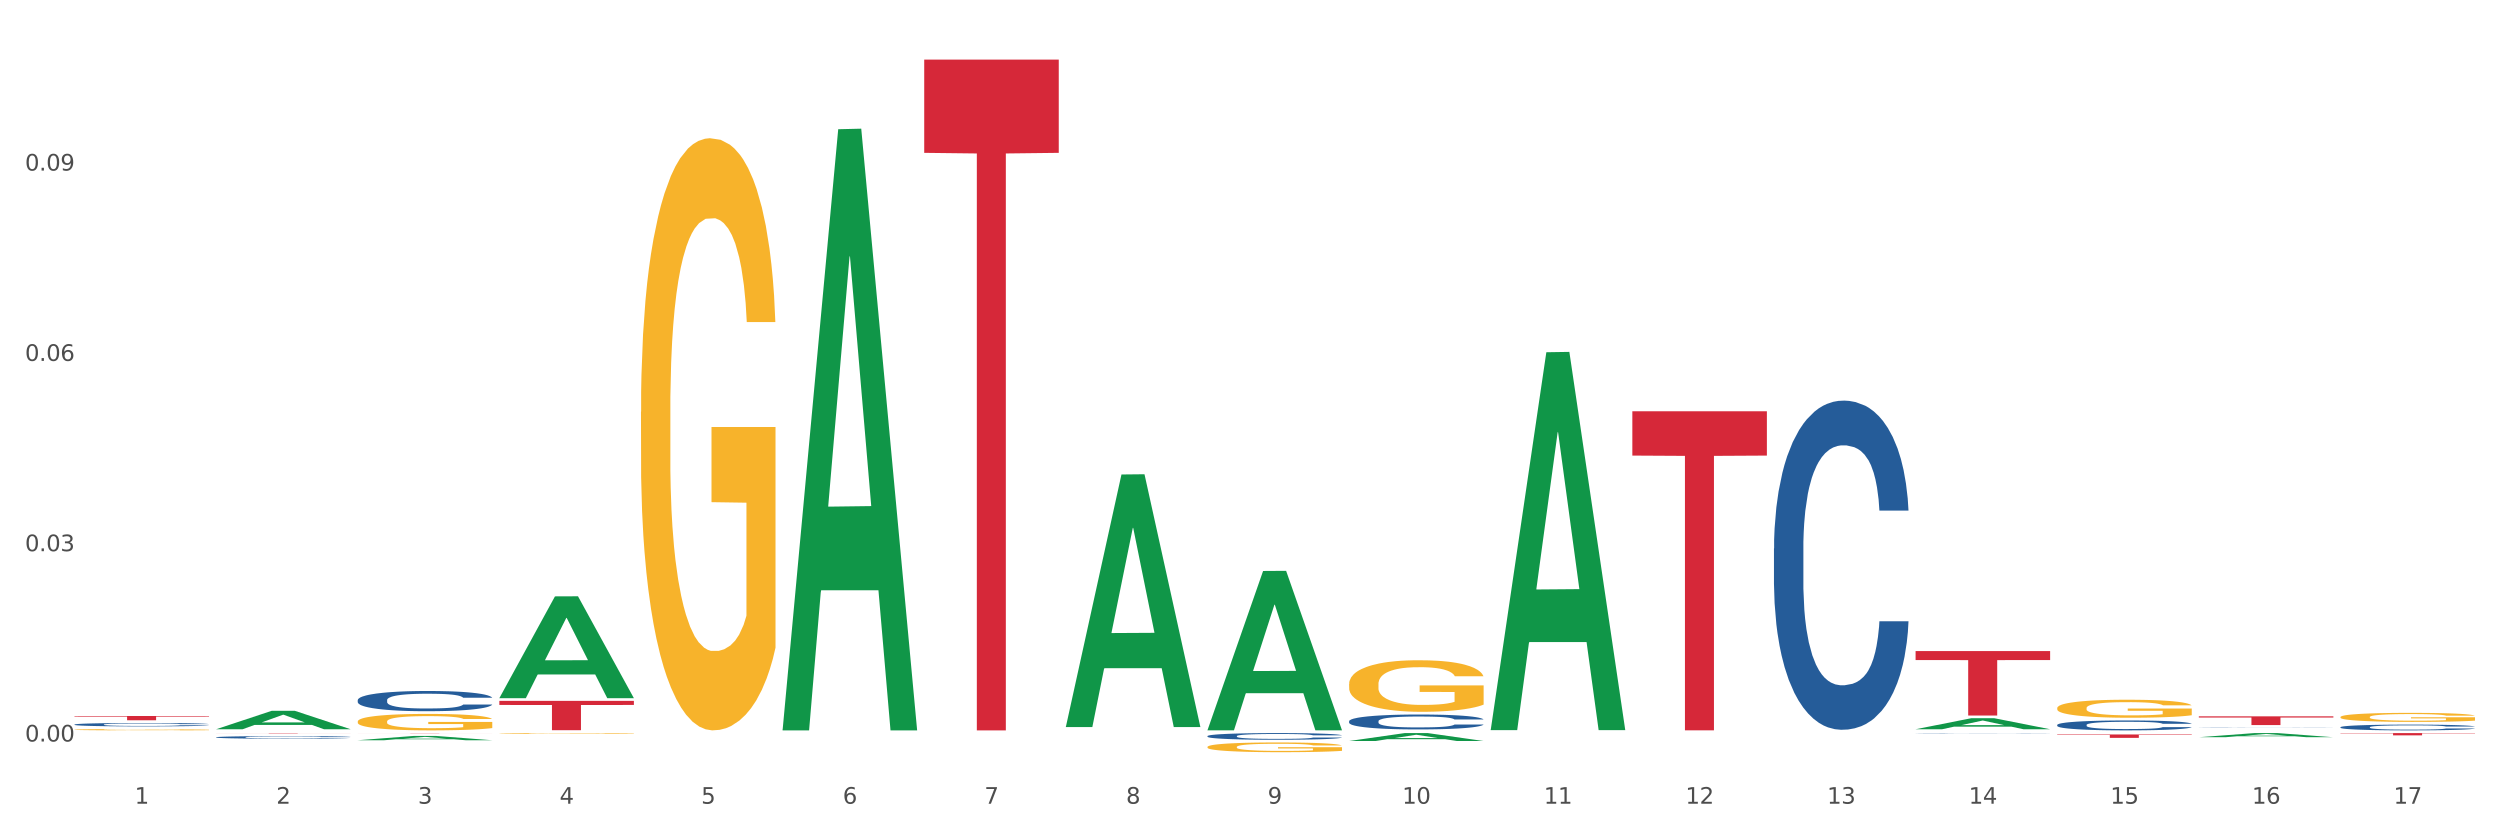 <?xml version="1.0" encoding="utf-8" standalone="no"?>
<!DOCTYPE svg PUBLIC "-//W3C//DTD SVG 1.1//EN"
  "http://www.w3.org/Graphics/SVG/1.1/DTD/svg11.dtd">
<svg xmlns:xlink="http://www.w3.org/1999/xlink" width="1080pt" height="360pt" viewBox="0 0 1080 360" xmlns="http://www.w3.org/2000/svg" version="1.1">
 <rect x="0" y="0" width="1080" height="360" fill="#333333" stroke="none"/>
 <defs>
  <style type="text/css">*{stroke-linejoin: round; stroke-linecap: butt}</style>
 </defs>
 <g id="figure_1">
  <g id="patch_1">
   <path d="M 0 360 
L 1080 360 
L 1080 0 
L 0 0 
z
" style="fill: #ffffff; stroke: #ffffff; stroke-linejoin: miter"/>
  </g>
  <g id="axes_1">
   <g id="matplotlib.axis_1">
    <g id="xtick_1">
     <g id="text_1">
      <!-- 1 -->
      <g style="fill: #4d4d4d" transform="translate(58.182 347.204) scale(0.096 -0.096)">
       <defs>
        <path id="DejaVuSans-31" d="M 794 531 
L 1825 531 
L 1825 4091 
L 703 3866 
L 703 4441 
L 1819 4666 
L 2450 4666 
L 2450 531 
L 3481 531 
L 3481 0 
L 794 0 
L 794 531 
z
" transform="scale(0.016)"/>
       </defs>
       <use xlink:href="#DejaVuSans-31"/>
      </g>
     </g>
    </g>
    <g id="xtick_2">
     <g id="text_2">
      <!-- 2 -->
      <g style="fill: #4d4d4d" transform="translate(119.364 347.204) scale(0.096 -0.096)">
       <defs>
        <path id="DejaVuSans-32" d="M 1228 531 
L 3431 531 
L 3431 0 
L 469 0 
L 469 531 
Q 828 903 1448 1529 
Q 2069 2156 2228 2338 
Q 2531 2678 2651 2914 
Q 2772 3150 2772 3378 
Q 2772 3750 2511 3984 
Q 2250 4219 1831 4219 
Q 1534 4219 1204 4116 
Q 875 4013 500 3803 
L 500 4441 
Q 881 4594 1212 4672 
Q 1544 4750 1819 4750 
Q 2544 4750 2975 4387 
Q 3406 4025 3406 3419 
Q 3406 3131 3298 2873 
Q 3191 2616 2906 2266 
Q 2828 2175 2409 1742 
Q 1991 1309 1228 531 
z
" transform="scale(0.016)"/>
       </defs>
       <use xlink:href="#DejaVuSans-32"/>
      </g>
     </g>
    </g>
    <g id="xtick_3">
     <g id="text_3">
      <!-- 3 -->
      <g style="fill: #4d4d4d" transform="translate(180.545 347.204) scale(0.096 -0.096)">
       <defs>
        <path id="DejaVuSans-33" d="M 2597 2516 
Q 3050 2419 3304 2112 
Q 3559 1806 3559 1356 
Q 3559 666 3084 287 
Q 2609 -91 1734 -91 
Q 1441 -91 1130 -33 
Q 819 25 488 141 
L 488 750 
Q 750 597 1062 519 
Q 1375 441 1716 441 
Q 2309 441 2620 675 
Q 2931 909 2931 1356 
Q 2931 1769 2642 2001 
Q 2353 2234 1838 2234 
L 1294 2234 
L 1294 2753 
L 1863 2753 
Q 2328 2753 2575 2939 
Q 2822 3125 2822 3475 
Q 2822 3834 2567 4026 
Q 2313 4219 1838 4219 
Q 1578 4219 1281 4162 
Q 984 4106 628 3988 
L 628 4550 
Q 988 4650 1302 4700 
Q 1616 4750 1894 4750 
Q 2613 4750 3031 4423 
Q 3450 4097 3450 3541 
Q 3450 3153 3228 2886 
Q 3006 2619 2597 2516 
z
" transform="scale(0.016)"/>
       </defs>
       <use xlink:href="#DejaVuSans-33"/>
      </g>
     </g>
    </g>
    <g id="xtick_4">
     <g id="text_4">
      <!-- 4 -->
      <g style="fill: #4d4d4d" transform="translate(241.726 347.204) scale(0.096 -0.096)">
       <defs>
        <path id="DejaVuSans-34" d="M 2419 4116 
L 825 1625 
L 2419 1625 
L 2419 4116 
z
M 2253 4666 
L 3047 4666 
L 3047 1625 
L 3713 1625 
L 3713 1100 
L 3047 1100 
L 3047 0 
L 2419 0 
L 2419 1100 
L 313 1100 
L 313 1709 
L 2253 4666 
z
" transform="scale(0.016)"/>
       </defs>
       <use xlink:href="#DejaVuSans-34"/>
      </g>
     </g>
    </g>
    <g id="xtick_5">
     <g id="text_5">
      <!-- 5 -->
      <g style="fill: #4d4d4d" transform="translate(302.908 347.204) scale(0.096 -0.096)">
       <defs>
        <path id="DejaVuSans-35" d="M 691 4666 
L 3169 4666 
L 3169 4134 
L 1269 4134 
L 1269 2991 
Q 1406 3038 1543 3061 
Q 1681 3084 1819 3084 
Q 2600 3084 3056 2656 
Q 3513 2228 3513 1497 
Q 3513 744 3044 326 
Q 2575 -91 1722 -91 
Q 1428 -91 1123 -41 
Q 819 9 494 109 
L 494 744 
Q 775 591 1075 516 
Q 1375 441 1709 441 
Q 2250 441 2565 725 
Q 2881 1009 2881 1497 
Q 2881 1984 2565 2268 
Q 2250 2553 1709 2553 
Q 1456 2553 1204 2497 
Q 953 2441 691 2322 
L 691 4666 
z
" transform="scale(0.016)"/>
       </defs>
       <use xlink:href="#DejaVuSans-35"/>
      </g>
     </g>
    </g>
    <g id="xtick_6">
     <g id="text_6">
      <!-- 6 -->
      <g style="fill: #4d4d4d" transform="translate(364.089 347.204) scale(0.096 -0.096)">
       <defs>
        <path id="DejaVuSans-36" d="M 2113 2584 
Q 1688 2584 1439 2293 
Q 1191 2003 1191 1497 
Q 1191 994 1439 701 
Q 1688 409 2113 409 
Q 2538 409 2786 701 
Q 3034 994 3034 1497 
Q 3034 2003 2786 2293 
Q 2538 2584 2113 2584 
z
M 3366 4563 
L 3366 3988 
Q 3128 4100 2886 4159 
Q 2644 4219 2406 4219 
Q 1781 4219 1451 3797 
Q 1122 3375 1075 2522 
Q 1259 2794 1537 2939 
Q 1816 3084 2150 3084 
Q 2853 3084 3261 2657 
Q 3669 2231 3669 1497 
Q 3669 778 3244 343 
Q 2819 -91 2113 -91 
Q 1303 -91 875 529 
Q 447 1150 447 2328 
Q 447 3434 972 4092 
Q 1497 4750 2381 4750 
Q 2619 4750 2861 4703 
Q 3103 4656 3366 4563 
z
" transform="scale(0.016)"/>
       </defs>
       <use xlink:href="#DejaVuSans-36"/>
      </g>
     </g>
    </g>
    <g id="xtick_7">
     <g id="text_7">
      <!-- 7 -->
      <g style="fill: #4d4d4d" transform="translate(425.271 347.204) scale(0.096 -0.096)">
       <defs>
        <path id="DejaVuSans-37" d="M 525 4666 
L 3525 4666 
L 3525 4397 
L 1831 0 
L 1172 0 
L 2766 4134 
L 525 4134 
L 525 4666 
z
" transform="scale(0.016)"/>
       </defs>
       <use xlink:href="#DejaVuSans-37"/>
      </g>
     </g>
    </g>
    <g id="xtick_8">
     <g id="text_8">
      <!-- 8 -->
      <g style="fill: #4d4d4d" transform="translate(486.452 347.204) scale(0.096 -0.096)">
       <defs>
        <path id="DejaVuSans-38" d="M 2034 2216 
Q 1584 2216 1326 1975 
Q 1069 1734 1069 1313 
Q 1069 891 1326 650 
Q 1584 409 2034 409 
Q 2484 409 2743 651 
Q 3003 894 3003 1313 
Q 3003 1734 2745 1975 
Q 2488 2216 2034 2216 
z
M 1403 2484 
Q 997 2584 770 2862 
Q 544 3141 544 3541 
Q 544 4100 942 4425 
Q 1341 4750 2034 4750 
Q 2731 4750 3128 4425 
Q 3525 4100 3525 3541 
Q 3525 3141 3298 2862 
Q 3072 2584 2669 2484 
Q 3125 2378 3379 2068 
Q 3634 1759 3634 1313 
Q 3634 634 3220 271 
Q 2806 -91 2034 -91 
Q 1263 -91 848 271 
Q 434 634 434 1313 
Q 434 1759 690 2068 
Q 947 2378 1403 2484 
z
M 1172 3481 
Q 1172 3119 1398 2916 
Q 1625 2713 2034 2713 
Q 2441 2713 2670 2916 
Q 2900 3119 2900 3481 
Q 2900 3844 2670 4047 
Q 2441 4250 2034 4250 
Q 1625 4250 1398 4047 
Q 1172 3844 1172 3481 
z
" transform="scale(0.016)"/>
       </defs>
       <use xlink:href="#DejaVuSans-38"/>
      </g>
     </g>
    </g>
    <g id="xtick_9">
     <g id="text_9">
      <!-- 9 -->
      <g style="fill: #4d4d4d" transform="translate(547.634 347.204) scale(0.096 -0.096)">
       <defs>
        <path id="DejaVuSans-39" d="M 703 97 
L 703 672 
Q 941 559 1184 500 
Q 1428 441 1663 441 
Q 2288 441 2617 861 
Q 2947 1281 2994 2138 
Q 2813 1869 2534 1725 
Q 2256 1581 1919 1581 
Q 1219 1581 811 2004 
Q 403 2428 403 3163 
Q 403 3881 828 4315 
Q 1253 4750 1959 4750 
Q 2769 4750 3195 4129 
Q 3622 3509 3622 2328 
Q 3622 1225 3098 567 
Q 2575 -91 1691 -91 
Q 1453 -91 1209 -44 
Q 966 3 703 97 
z
M 1959 2075 
Q 2384 2075 2632 2365 
Q 2881 2656 2881 3163 
Q 2881 3666 2632 3958 
Q 2384 4250 1959 4250 
Q 1534 4250 1286 3958 
Q 1038 3666 1038 3163 
Q 1038 2656 1286 2365 
Q 1534 2075 1959 2075 
z
" transform="scale(0.016)"/>
       </defs>
       <use xlink:href="#DejaVuSans-39"/>
      </g>
     </g>
    </g>
    <g id="xtick_10">
     <g id="text_10">
      <!-- 10 -->
      <g style="fill: #4d4d4d" transform="translate(605.761 347.204) scale(0.096 -0.096)">
       <defs>
        <path id="DejaVuSans-30" d="M 2034 4250 
Q 1547 4250 1301 3770 
Q 1056 3291 1056 2328 
Q 1056 1369 1301 889 
Q 1547 409 2034 409 
Q 2525 409 2770 889 
Q 3016 1369 3016 2328 
Q 3016 3291 2770 3770 
Q 2525 4250 2034 4250 
z
M 2034 4750 
Q 2819 4750 3233 4129 
Q 3647 3509 3647 2328 
Q 3647 1150 3233 529 
Q 2819 -91 2034 -91 
Q 1250 -91 836 529 
Q 422 1150 422 2328 
Q 422 3509 836 4129 
Q 1250 4750 2034 4750 
z
" transform="scale(0.016)"/>
       </defs>
       <use xlink:href="#DejaVuSans-31"/>
       <use xlink:href="#DejaVuSans-30" transform="translate(63.623 0)"/>
      </g>
     </g>
    </g>
    <g id="xtick_11">
     <g id="text_11">
      <!-- 11 -->
      <g style="fill: #4d4d4d" transform="translate(666.942 347.204) scale(0.096 -0.096)">
       <use xlink:href="#DejaVuSans-31"/>
       <use xlink:href="#DejaVuSans-31" transform="translate(63.623 0)"/>
      </g>
     </g>
    </g>
    <g id="xtick_12">
     <g id="text_12">
      <!-- 12 -->
      <g style="fill: #4d4d4d" transform="translate(728.124 347.204) scale(0.096 -0.096)">
       <use xlink:href="#DejaVuSans-31"/>
       <use xlink:href="#DejaVuSans-32" transform="translate(63.623 0)"/>
      </g>
     </g>
    </g>
    <g id="xtick_13">
     <g id="text_13">
      <!-- 13 -->
      <g style="fill: #4d4d4d" transform="translate(789.305 347.204) scale(0.096 -0.096)">
       <use xlink:href="#DejaVuSans-31"/>
       <use xlink:href="#DejaVuSans-33" transform="translate(63.623 0)"/>
      </g>
     </g>
    </g>
    <g id="xtick_14">
     <g id="text_14">
      <!-- 14 -->
      <g style="fill: #4d4d4d" transform="translate(850.487 347.204) scale(0.096 -0.096)">
       <use xlink:href="#DejaVuSans-31"/>
       <use xlink:href="#DejaVuSans-34" transform="translate(63.623 0)"/>
      </g>
     </g>
    </g>
    <g id="xtick_15">
     <g id="text_15">
      <!-- 15 -->
      <g style="fill: #4d4d4d" transform="translate(911.668 347.204) scale(0.096 -0.096)">
       <use xlink:href="#DejaVuSans-31"/>
       <use xlink:href="#DejaVuSans-35" transform="translate(63.623 0)"/>
      </g>
     </g>
    </g>
    <g id="xtick_16">
     <g id="text_16">
      <!-- 16 -->
      <g style="fill: #4d4d4d" transform="translate(972.849 347.204) scale(0.096 -0.096)">
       <use xlink:href="#DejaVuSans-31"/>
       <use xlink:href="#DejaVuSans-36" transform="translate(63.623 0)"/>
      </g>
     </g>
    </g>
    <g id="xtick_17">
     <g id="text_17">
      <!-- 17 -->
      <g style="fill: #4d4d4d" transform="translate(1034.031 347.204) scale(0.096 -0.096)">
       <use xlink:href="#DejaVuSans-31"/>
       <use xlink:href="#DejaVuSans-37" transform="translate(63.623 0)"/>
      </g>
     </g>
    </g>
    <g id="xtick_18"/>
    <g id="xtick_19"/>
    <g id="xtick_20"/>
    <g id="xtick_21"/>
    <g id="xtick_22"/>
    <g id="xtick_23"/>
    <g id="xtick_24"/>
    <g id="xtick_25"/>
    <g id="xtick_26"/>
    <g id="xtick_27"/>
    <g id="xtick_28"/>
    <g id="xtick_29"/>
    <g id="xtick_30"/>
    <g id="xtick_31"/>
    <g id="xtick_32"/>
    <g id="xtick_33"/>
   </g>
   <g id="matplotlib.axis_2">
    <g id="ytick_1">
     <g id="text_18">
      <!-- 0.00 -->
      <g style="fill: #4d4d4d" transform="translate(10.8 320.335) scale(0.096 -0.096)">
       <defs>
        <path id="DejaVuSans-2e" d="M 684 794 
L 1344 794 
L 1344 0 
L 684 0 
L 684 794 
z
" transform="scale(0.016)"/>
       </defs>
       <use xlink:href="#DejaVuSans-30"/>
       <use xlink:href="#DejaVuSans-2e" transform="translate(63.623 0)"/>
       <use xlink:href="#DejaVuSans-30" transform="translate(95.41 0)"/>
       <use xlink:href="#DejaVuSans-30" transform="translate(159.033 0)"/>
      </g>
     </g>
    </g>
    <g id="ytick_2">
     <g id="text_19">
      <!-- 0.03 -->
      <g style="fill: #4d4d4d" transform="translate(10.8 238.121) scale(0.096 -0.096)">
       <use xlink:href="#DejaVuSans-30"/>
       <use xlink:href="#DejaVuSans-2e" transform="translate(63.623 0)"/>
       <use xlink:href="#DejaVuSans-30" transform="translate(95.41 0)"/>
       <use xlink:href="#DejaVuSans-33" transform="translate(159.033 0)"/>
      </g>
     </g>
    </g>
    <g id="ytick_3">
     <g id="text_20">
      <!-- 0.06 -->
      <g style="fill: #4d4d4d" transform="translate(10.8 155.906) scale(0.096 -0.096)">
       <use xlink:href="#DejaVuSans-30"/>
       <use xlink:href="#DejaVuSans-2e" transform="translate(63.623 0)"/>
       <use xlink:href="#DejaVuSans-30" transform="translate(95.41 0)"/>
       <use xlink:href="#DejaVuSans-36" transform="translate(159.033 0)"/>
      </g>
     </g>
    </g>
    <g id="ytick_4">
     <g id="text_21">
      <!-- 0.09 -->
      <g style="fill: #4d4d4d" transform="translate(10.8 73.692) scale(0.096 -0.096)">
       <use xlink:href="#DejaVuSans-30"/>
       <use xlink:href="#DejaVuSans-2e" transform="translate(63.623 0)"/>
       <use xlink:href="#DejaVuSans-30" transform="translate(95.41 0)"/>
       <use xlink:href="#DejaVuSans-39" transform="translate(159.033 0)"/>
      </g>
     </g>
    </g>
    <g id="ytick_5"/>
    <g id="ytick_6"/>
    <g id="ytick_7"/>
    <g id="ytick_8"/>
   </g>
   <g id="PolyCollection_1">
    <path d="M 154.538 319.782 
L 154.598 319.78 
L 178.566 317.937 
L 188.512 317.935 
L 212.66 319.786 
L 201.156 319.786 
L 195.943 319.355 
L 171.196 319.355 
L 171.016 319.362 
L 165.983 319.786 
L 154.538 319.786 
L 154.538 319.782 
L 174.311 319.097 
L 192.827 319.096 
L 183.659 318.329 
L 183.539 318.326 
L 183.419 318.331 
L 174.251 319.096 
L 174.311 319.097 
L 154.538 319.782 
z
" clip-path="url(#p46ff1fa380)" style="fill: #109648"/>
    <path d="M 93.356 315.023 
L 93.416 315.015 
L 117.384 307.069 
L 127.331 307.061 
L 151.479 315.038 
L 139.974 315.038 
L 134.761 313.18 
L 110.014 313.18 
L 109.834 313.21 
L 104.801 315.038 
L 93.356 315.038 
L 93.356 315.023 
L 113.13 312.072 
L 131.645 312.064 
L 122.478 308.761 
L 122.358 308.746 
L 122.238 308.769 
L 113.07 312.064 
L 113.13 312.072 
L 93.356 315.023 
z
" clip-path="url(#p46ff1fa380)" style="fill: #109648"/>
    <path d="M 949.896 318.48 
L 949.956 318.478 
L 973.924 316.69 
L 983.871 316.688 
L 1008.019 318.483 
L 996.514 318.483 
L 991.301 318.065 
L 966.554 318.065 
L 966.374 318.072 
L 961.341 318.483 
L 949.896 318.483 
L 949.896 318.48 
L 969.67 317.816 
L 988.185 317.814 
L 979.017 317.071 
L 978.897 317.067 
L 978.778 317.072 
L 969.61 317.814 
L 969.67 317.816 
L 949.896 318.48 
z
" clip-path="url(#p46ff1fa380)" style="fill: #109648"/>
    <path d="M 827.533 315.029 
L 827.593 315.025 
L 851.561 310.271 
L 861.508 310.266 
L 885.656 315.038 
L 874.151 315.038 
L 868.938 313.927 
L 844.191 313.927 
L 844.011 313.945 
L 838.978 315.038 
L 827.533 315.038 
L 827.533 315.029 
L 847.307 313.264 
L 865.822 313.259 
L 856.654 311.284 
L 856.535 311.275 
L 856.415 311.288 
L 847.247 313.259 
L 847.307 313.264 
L 827.533 315.029 
z
" clip-path="url(#p46ff1fa380)" style="fill: #109648"/>
    <path d="M 643.989 315.101 
L 644.049 314.948 
L 668.017 152.167 
L 677.964 152.014 
L 702.112 315.408 
L 690.607 315.408 
L 685.394 277.359 
L 660.647 277.359 
L 660.467 277.973 
L 655.434 315.408 
L 643.989 315.408 
L 643.989 315.101 
L 663.763 254.653 
L 682.278 254.5 
L 673.11 186.84 
L 672.99 186.534 
L 672.871 186.994 
L 663.703 254.5 
L 663.763 254.653 
L 643.989 315.101 
z
" clip-path="url(#p46ff1fa380)" style="fill: #109648"/>
    <path d="M 582.808 320.113 
L 582.868 320.11 
L 606.836 316.691 
L 616.782 316.688 
L 640.93 320.12 
L 629.425 320.12 
L 624.212 319.321 
L 599.465 319.321 
L 599.286 319.334 
L 594.252 320.12 
L 582.808 320.12 
L 582.808 320.113 
L 602.581 318.844 
L 621.097 318.841 
L 611.929 317.42 
L 611.809 317.413 
L 611.689 317.423 
L 602.521 318.841 
L 602.581 318.844 
L 582.808 320.113 
z
" clip-path="url(#p46ff1fa380)" style="fill: #109648"/>
    <path d="M 276.901 177.918 
L 276.969 177.684 
L 276.969 169.274 
L 277.107 162.031 
L 277.793 144.509 
L 278.822 130.024 
L 279.577 122.315 
L 280.332 116.007 
L 281.224 109.699 
L 282.322 103.157 
L 284.312 93.579 
L 285.547 88.672 
L 287.057 83.533 
L 289.801 76.057 
L 291.792 71.851 
L 293.85 68.347 
L 297.213 64.142 
L 299.408 62.273 
L 301.742 60.871 
L 304.555 59.936 
L 306.682 59.703 
L 311.349 60.403 
L 315.329 62.506 
L 317.25 64.142 
L 319.72 66.945 
L 321.024 68.814 
L 323.152 72.552 
L 325.347 77.458 
L 326.857 81.664 
L 329.122 89.607 
L 330.837 97.55 
L 332.415 107.363 
L 333.239 114.138 
L 333.856 120.446 
L 334.405 127.688 
L 334.954 139.136 
L 322.603 139.136 
L 322.122 130.959 
L 321.367 123.249 
L 320.269 115.773 
L 319.309 111.101 
L 317.662 105.26 
L 316.152 101.522 
L 314.574 98.718 
L 312.652 96.382 
L 311.143 95.214 
L 309.015 94.279 
L 304.83 94.513 
L 302.016 96.382 
L 300.095 98.718 
L 298.86 100.821 
L 297.762 103.157 
L 296.526 106.428 
L 295.085 111.334 
L 294.056 115.773 
L 293.027 121.38 
L 292.203 126.987 
L 291.448 133.529 
L 290.831 140.538 
L 290.35 147.78 
L 289.939 156.658 
L 289.596 171.376 
L 289.596 203.383 
L 289.733 210.626 
L 290.076 220.205 
L 290.488 227.447 
L 291.174 236.091 
L 291.792 241.932 
L 292.958 250.342 
L 294.262 257.351 
L 295.291 261.79 
L 296.321 265.528 
L 298.105 270.668 
L 300.095 274.873 
L 301.81 277.443 
L 304.143 279.779 
L 305.722 280.714 
L 307.094 281.181 
L 310.457 281.181 
L 312.858 280.48 
L 315.535 278.845 
L 317.593 276.742 
L 319.309 274.172 
L 321.23 269.967 
L 322.465 265.995 
L 322.465 217.167 
L 307.369 216.934 
L 307.369 184.46 
L 335.023 184.46 
L 335.023 279.779 
L 333.856 284.686 
L 332.553 289.125 
L 331.18 293.096 
L 329.122 298.002 
L 326.651 302.675 
L 324.455 305.946 
L 322.122 308.749 
L 319.377 311.319 
L 315.809 313.655 
L 313.613 314.59 
L 310.868 315.291 
L 307.643 315.524 
L 304.83 315.057 
L 302.085 313.889 
L 299.203 311.786 
L 296.389 308.749 
L 294.262 305.712 
L 292.135 301.974 
L 289.87 297.068 
L 288.086 292.395 
L 286.714 288.19 
L 285.204 282.817 
L 283.557 275.808 
L 282.322 269.5 
L 281.224 262.958 
L 280.057 254.548 
L 279.234 247.305 
L 278.41 238.194 
L 277.93 231.419 
L 277.381 220.905 
L 276.969 206.187 
L 276.901 177.918 
z
" clip-path="url(#p46ff1fa380)" style="fill: #f7b32b"/>
    <path d="M 215.719 316.856 
L 215.788 316.856 
L 215.788 316.844 
L 215.925 316.834 
L 216.611 316.809 
L 217.641 316.788 
L 218.395 316.777 
L 219.15 316.768 
L 220.042 316.759 
L 221.14 316.75 
L 223.13 316.736 
L 224.366 316.729 
L 225.875 316.722 
L 228.62 316.711 
L 230.61 316.705 
L 232.669 316.7 
L 236.031 316.694 
L 238.227 316.692 
L 240.56 316.69 
L 243.374 316.688 
L 245.501 316.688 
L 250.167 316.689 
L 254.147 316.692 
L 256.069 316.694 
L 258.539 316.698 
L 259.843 316.701 
L 261.97 316.706 
L 264.166 316.713 
L 265.676 316.719 
L 267.94 316.731 
L 269.656 316.742 
L 271.234 316.756 
L 272.057 316.765 
L 272.675 316.774 
L 273.224 316.785 
L 273.773 316.801 
L 261.421 316.801 
L 260.941 316.789 
L 260.186 316.778 
L 259.088 316.768 
L 258.127 316.761 
L 256.48 316.753 
L 254.971 316.748 
L 253.392 316.744 
L 251.471 316.74 
L 249.961 316.739 
L 247.834 316.737 
L 243.648 316.738 
L 240.835 316.74 
L 238.913 316.744 
L 237.678 316.747 
L 236.58 316.75 
L 235.345 316.755 
L 233.904 316.762 
L 232.875 316.768 
L 231.845 316.776 
L 231.022 316.784 
L 230.267 316.793 
L 229.649 316.803 
L 229.169 316.813 
L 228.757 316.826 
L 228.414 316.847 
L 228.414 316.892 
L 228.551 316.903 
L 228.895 316.916 
L 229.306 316.926 
L 229.993 316.939 
L 230.61 316.947 
L 231.777 316.959 
L 233.08 316.969 
L 234.11 316.975 
L 235.139 316.981 
L 236.923 316.988 
L 238.913 316.994 
L 240.629 316.997 
L 242.962 317.001 
L 244.54 317.002 
L 245.913 317.003 
L 249.275 317.003 
L 251.677 317.002 
L 254.353 316.999 
L 256.412 316.996 
L 258.127 316.993 
L 260.049 316.987 
L 261.284 316.981 
L 261.284 316.912 
L 246.187 316.912 
L 246.187 316.865 
L 273.842 316.865 
L 273.842 317.001 
L 272.675 317.008 
L 271.371 317.014 
L 269.999 317.02 
L 267.94 317.027 
L 265.47 317.033 
L 263.274 317.038 
L 260.941 317.042 
L 258.196 317.046 
L 254.628 317.049 
L 252.432 317.05 
L 249.687 317.051 
L 246.462 317.052 
L 243.648 317.051 
L 240.903 317.049 
L 238.021 317.046 
L 235.208 317.042 
L 233.08 317.038 
L 230.953 317.032 
L 228.689 317.025 
L 226.905 317.019 
L 225.532 317.013 
L 224.022 317.005 
L 222.376 316.995 
L 221.14 316.986 
L 220.042 316.977 
L 218.876 316.965 
L 218.052 316.955 
L 217.229 316.942 
L 216.749 316.932 
L 216.2 316.917 
L 215.788 316.896 
L 215.719 316.856 
z
" clip-path="url(#p46ff1fa380)" style="fill: #f7b32b"/>
    <path d="M 582.808 295.519 
L 582.876 295.499 
L 582.876 294.766 
L 583.014 294.135 
L 583.7 292.609 
L 584.729 291.348 
L 585.484 290.676 
L 586.239 290.127 
L 587.131 289.577 
L 588.229 289.007 
L 590.219 288.173 
L 591.454 287.746 
L 592.964 287.298 
L 595.709 286.647 
L 597.699 286.281 
L 599.757 285.975 
L 603.12 285.609 
L 605.316 285.446 
L 607.649 285.324 
L 610.462 285.243 
L 612.589 285.223 
L 617.256 285.284 
L 621.236 285.467 
L 623.157 285.609 
L 625.628 285.853 
L 626.931 286.016 
L 629.059 286.342 
L 631.254 286.769 
L 632.764 287.135 
L 635.029 287.827 
L 636.744 288.519 
L 638.322 289.374 
L 639.146 289.964 
L 639.764 290.513 
L 640.312 291.144 
L 640.861 292.141 
L 628.51 292.141 
L 628.029 291.429 
L 627.274 290.757 
L 626.176 290.106 
L 625.216 289.699 
L 623.569 289.191 
L 622.059 288.865 
L 620.481 288.621 
L 618.56 288.417 
L 617.05 288.316 
L 614.923 288.234 
L 610.737 288.255 
L 607.923 288.417 
L 606.002 288.621 
L 604.767 288.804 
L 603.669 289.007 
L 602.433 289.292 
L 600.992 289.72 
L 599.963 290.106 
L 598.934 290.595 
L 598.11 291.083 
L 597.355 291.653 
L 596.738 292.263 
L 596.258 292.894 
L 595.846 293.667 
L 595.503 294.949 
L 595.503 297.737 
L 595.64 298.368 
L 595.983 299.202 
L 596.395 299.833 
L 597.081 300.586 
L 597.699 301.095 
L 598.865 301.827 
L 600.169 302.438 
L 601.198 302.824 
L 602.228 303.15 
L 604.012 303.598 
L 606.002 303.964 
L 607.717 304.188 
L 610.05 304.391 
L 611.629 304.473 
L 613.001 304.513 
L 616.364 304.513 
L 618.765 304.452 
L 621.442 304.31 
L 623.5 304.127 
L 625.216 303.903 
L 627.137 303.537 
L 628.372 303.191 
L 628.372 298.938 
L 613.276 298.917 
L 613.276 296.089 
L 640.93 296.089 
L 640.93 304.391 
L 639.764 304.818 
L 638.46 305.205 
L 637.087 305.551 
L 635.029 305.978 
L 632.558 306.385 
L 630.362 306.67 
L 628.029 306.914 
L 625.284 307.138 
L 621.716 307.342 
L 619.52 307.423 
L 616.775 307.484 
L 613.55 307.505 
L 610.737 307.464 
L 607.992 307.362 
L 605.11 307.179 
L 602.296 306.914 
L 600.169 306.65 
L 598.042 306.324 
L 595.777 305.897 
L 593.993 305.49 
L 592.621 305.124 
L 591.111 304.656 
L 589.464 304.045 
L 588.229 303.496 
L 587.131 302.926 
L 585.964 302.193 
L 585.141 301.563 
L 584.317 300.769 
L 583.837 300.179 
L 583.288 299.263 
L 582.876 297.981 
L 582.808 295.519 
z
" clip-path="url(#p46ff1fa380)" style="fill: #f7b32b"/>
    <path d="M 521.626 322.686 
L 521.695 322.682 
L 521.695 322.544 
L 521.832 322.425 
L 522.518 322.137 
L 523.548 321.899 
L 524.303 321.772 
L 525.057 321.668 
L 525.949 321.564 
L 527.047 321.457 
L 529.037 321.299 
L 530.273 321.218 
L 531.782 321.134 
L 534.527 321.011 
L 536.517 320.942 
L 538.576 320.884 
L 541.938 320.815 
L 544.134 320.784 
L 546.467 320.761 
L 549.281 320.746 
L 551.408 320.742 
L 556.074 320.753 
L 560.054 320.788 
L 561.976 320.815 
L 564.446 320.861 
L 565.75 320.892 
L 567.877 320.953 
L 570.073 321.034 
L 571.583 321.103 
L 573.847 321.234 
L 575.563 321.364 
L 577.141 321.526 
L 577.965 321.637 
L 578.582 321.741 
L 579.131 321.86 
L 579.68 322.048 
L 567.328 322.048 
L 566.848 321.914 
L 566.093 321.787 
L 564.995 321.664 
L 564.034 321.587 
L 562.387 321.491 
L 560.878 321.43 
L 559.299 321.384 
L 557.378 321.345 
L 555.868 321.326 
L 553.741 321.311 
L 549.555 321.314 
L 546.742 321.345 
L 544.82 321.384 
L 543.585 321.418 
L 542.487 321.457 
L 541.252 321.51 
L 539.811 321.591 
L 538.782 321.664 
L 537.752 321.756 
L 536.929 321.849 
L 536.174 321.956 
L 535.556 322.071 
L 535.076 322.191 
L 534.664 322.337 
L 534.321 322.579 
L 534.321 323.105 
L 534.459 323.224 
L 534.802 323.382 
L 535.213 323.501 
L 535.9 323.643 
L 536.517 323.739 
L 537.684 323.877 
L 538.988 323.993 
L 540.017 324.066 
L 541.046 324.127 
L 542.83 324.212 
L 544.82 324.281 
L 546.536 324.323 
L 548.869 324.362 
L 550.447 324.377 
L 551.82 324.385 
L 555.182 324.385 
L 557.584 324.373 
L 560.26 324.346 
L 562.319 324.312 
L 564.034 324.269 
L 565.956 324.2 
L 567.191 324.135 
L 567.191 323.332 
L 552.094 323.328 
L 552.094 322.794 
L 579.749 322.794 
L 579.749 324.362 
L 578.582 324.442 
L 577.278 324.515 
L 575.906 324.581 
L 573.847 324.661 
L 571.377 324.738 
L 569.181 324.792 
L 566.848 324.838 
L 564.103 324.88 
L 560.535 324.919 
L 558.339 324.934 
L 555.594 324.946 
L 552.369 324.95 
L 549.555 324.942 
L 546.81 324.923 
L 543.928 324.888 
L 541.115 324.838 
L 538.988 324.788 
L 536.86 324.727 
L 534.596 324.646 
L 532.812 324.569 
L 531.439 324.5 
L 529.93 324.412 
L 528.283 324.296 
L 527.047 324.193 
L 525.949 324.085 
L 524.783 323.947 
L 523.959 323.827 
L 523.136 323.678 
L 522.656 323.566 
L 522.107 323.393 
L 521.695 323.151 
L 521.626 322.686 
z
" clip-path="url(#p46ff1fa380)" style="fill: #f7b32b"/>
    <path d="M 154.538 311.698 
L 154.606 311.692 
L 154.606 311.458 
L 154.744 311.256 
L 155.43 310.769 
L 156.459 310.367 
L 157.214 310.152 
L 157.969 309.977 
L 158.861 309.801 
L 159.959 309.619 
L 161.949 309.353 
L 163.184 309.217 
L 164.694 309.074 
L 167.439 308.866 
L 169.429 308.749 
L 171.487 308.652 
L 174.85 308.535 
L 177.046 308.483 
L 179.379 308.444 
L 182.192 308.418 
L 184.32 308.411 
L 188.986 308.431 
L 192.966 308.489 
L 194.887 308.535 
L 197.358 308.613 
L 198.661 308.665 
L 200.789 308.768 
L 202.985 308.905 
L 204.494 309.022 
L 206.759 309.243 
L 208.474 309.464 
L 210.053 309.736 
L 210.876 309.925 
L 211.494 310.1 
L 212.043 310.302 
L 212.592 310.62 
L 200.24 310.62 
L 199.759 310.392 
L 199.005 310.178 
L 197.907 309.97 
L 196.946 309.84 
L 195.299 309.678 
L 193.789 309.574 
L 192.211 309.496 
L 190.29 309.431 
L 188.78 309.399 
L 186.653 309.373 
L 182.467 309.379 
L 179.653 309.431 
L 177.732 309.496 
L 176.497 309.554 
L 175.399 309.619 
L 174.164 309.71 
L 172.723 309.847 
L 171.693 309.97 
L 170.664 310.126 
L 169.84 310.282 
L 169.086 310.464 
L 168.468 310.659 
L 167.988 310.86 
L 167.576 311.107 
L 167.233 311.516 
L 167.233 312.406 
L 167.37 312.608 
L 167.713 312.874 
L 168.125 313.075 
L 168.811 313.316 
L 169.429 313.478 
L 170.595 313.712 
L 171.899 313.907 
L 172.928 314.03 
L 173.958 314.134 
L 175.742 314.277 
L 177.732 314.394 
L 179.447 314.466 
L 181.781 314.531 
L 183.359 314.557 
L 184.731 314.57 
L 188.094 314.57 
L 190.495 314.55 
L 193.172 314.505 
L 195.23 314.446 
L 196.946 314.375 
L 198.867 314.258 
L 200.102 314.147 
L 200.102 312.79 
L 185.006 312.783 
L 185.006 311.88 
L 212.66 311.88 
L 212.66 314.531 
L 211.494 314.667 
L 210.19 314.79 
L 208.817 314.901 
L 206.759 315.037 
L 204.288 315.167 
L 202.092 315.258 
L 199.759 315.336 
L 197.014 315.408 
L 193.446 315.472 
L 191.25 315.498 
L 188.505 315.518 
L 185.28 315.524 
L 182.467 315.511 
L 179.722 315.479 
L 176.84 315.421 
L 174.026 315.336 
L 171.899 315.252 
L 169.772 315.148 
L 167.507 315.011 
L 165.723 314.881 
L 164.351 314.764 
L 162.841 314.615 
L 161.194 314.42 
L 159.959 314.245 
L 158.861 314.063 
L 157.694 313.829 
L 156.871 313.628 
L 156.048 313.374 
L 155.567 313.186 
L 155.018 312.894 
L 154.606 312.484 
L 154.538 311.698 
z
" clip-path="url(#p46ff1fa380)" style="fill: #f7b32b"/>
    <path d="M 32.175 315.225 
L 32.244 315.224 
L 32.244 315.206 
L 32.381 315.19 
L 33.067 315.152 
L 34.096 315.121 
L 34.851 315.104 
L 35.606 315.09 
L 36.498 315.077 
L 37.596 315.062 
L 39.586 315.041 
L 40.821 315.031 
L 42.331 315.02 
L 45.076 315.003 
L 47.066 314.994 
L 49.124 314.987 
L 52.487 314.977 
L 54.683 314.973 
L 57.016 314.97 
L 59.829 314.968 
L 61.957 314.968 
L 66.623 314.969 
L 70.603 314.974 
L 72.524 314.977 
L 74.995 314.984 
L 76.299 314.988 
L 78.426 314.996 
L 80.622 315.006 
L 82.131 315.016 
L 84.396 315.033 
L 86.111 315.05 
L 87.69 315.071 
L 88.513 315.086 
L 89.131 315.1 
L 89.68 315.116 
L 90.229 315.141 
L 77.877 315.141 
L 77.397 315.123 
L 76.642 315.106 
L 75.544 315.09 
L 74.583 315.08 
L 72.936 315.067 
L 71.426 315.059 
L 69.848 315.053 
L 67.927 315.048 
L 66.417 315.045 
L 64.29 315.043 
L 60.104 315.043 
L 57.29 315.048 
L 55.369 315.053 
L 54.134 315.057 
L 53.036 315.062 
L 51.801 315.069 
L 50.36 315.08 
L 49.33 315.09 
L 48.301 315.102 
L 47.478 315.114 
L 46.723 315.128 
L 46.105 315.144 
L 45.625 315.159 
L 45.213 315.179 
L 44.87 315.211 
L 44.87 315.28 
L 45.007 315.296 
L 45.35 315.317 
L 45.762 315.333 
L 46.448 315.352 
L 47.066 315.364 
L 48.232 315.383 
L 49.536 315.398 
L 50.566 315.408 
L 51.595 315.416 
L 53.379 315.427 
L 55.369 315.436 
L 57.085 315.442 
L 59.418 315.447 
L 60.996 315.449 
L 62.368 315.45 
L 65.731 315.45 
L 68.133 315.448 
L 70.809 315.445 
L 72.868 315.44 
L 74.583 315.434 
L 76.504 315.425 
L 77.74 315.417 
L 77.74 315.31 
L 62.643 315.31 
L 62.643 315.239 
L 90.297 315.239 
L 90.297 315.447 
L 89.131 315.457 
L 87.827 315.467 
L 86.455 315.476 
L 84.396 315.486 
L 81.926 315.496 
L 79.73 315.504 
L 77.397 315.51 
L 74.652 315.515 
L 71.083 315.52 
L 68.887 315.522 
L 66.143 315.524 
L 62.917 315.524 
L 60.104 315.523 
L 57.359 315.521 
L 54.477 315.516 
L 51.663 315.51 
L 49.536 315.503 
L 47.409 315.495 
L 45.144 315.484 
L 43.36 315.474 
L 41.988 315.465 
L 40.478 315.453 
L 38.831 315.438 
L 37.596 315.424 
L 36.498 315.41 
L 35.332 315.392 
L 34.508 315.376 
L 33.685 315.356 
L 33.204 315.341 
L 32.655 315.319 
L 32.244 315.287 
L 32.175 315.225 
z
" clip-path="url(#p46ff1fa380)" style="fill: #f7b32b"/>
    <path d="M 338.082 315.036 
L 338.142 314.792 
L 362.11 55.828 
L 372.057 55.584 
L 396.204 315.524 
L 384.7 315.524 
L 379.487 254.994 
L 354.74 254.994 
L 354.56 255.97 
L 349.527 315.524 
L 338.082 315.524 
L 338.082 315.036 
L 357.856 218.871 
L 376.371 218.627 
L 367.203 110.989 
L 367.083 110.501 
L 366.963 111.233 
L 357.796 218.627 
L 357.856 218.871 
L 338.082 315.036 
z
" clip-path="url(#p46ff1fa380)" style="fill: #109648"/>
    <path d="M 215.719 301.534 
L 215.779 301.493 
L 239.747 257.633 
L 249.694 257.591 
L 273.842 301.617 
L 262.337 301.617 
L 257.124 291.365 
L 232.377 291.365 
L 232.197 291.53 
L 227.164 301.617 
L 215.719 301.617 
L 215.719 301.534 
L 235.493 285.247 
L 254.008 285.206 
L 244.84 266.975 
L 244.72 266.892 
L 244.601 267.016 
L 235.433 285.206 
L 235.493 285.247 
L 215.719 301.534 
z
" clip-path="url(#p46ff1fa380)" style="fill: #109648"/>
    <path d="M 1011.078 309.761 
L 1011.146 309.758 
L 1011.146 309.629 
L 1011.284 309.519 
L 1011.97 309.251 
L 1012.999 309.03 
L 1013.754 308.912 
L 1014.509 308.816 
L 1015.401 308.72 
L 1016.499 308.62 
L 1018.489 308.473 
L 1019.724 308.399 
L 1021.234 308.32 
L 1023.978 308.206 
L 1025.969 308.142 
L 1028.027 308.088 
L 1031.39 308.024 
L 1033.585 307.995 
L 1035.919 307.974 
L 1038.732 307.96 
L 1040.859 307.956 
L 1045.526 307.967 
L 1049.506 307.999 
L 1051.427 308.024 
L 1053.897 308.067 
L 1055.201 308.095 
L 1057.328 308.152 
L 1059.524 308.227 
L 1061.034 308.292 
L 1063.299 308.413 
L 1065.014 308.534 
L 1066.592 308.684 
L 1067.416 308.787 
L 1068.033 308.884 
L 1068.582 308.994 
L 1069.131 309.169 
L 1056.78 309.169 
L 1056.299 309.044 
L 1055.544 308.927 
L 1054.446 308.812 
L 1053.486 308.741 
L 1051.839 308.652 
L 1050.329 308.595 
L 1048.751 308.552 
L 1046.829 308.516 
L 1045.32 308.498 
L 1043.192 308.484 
L 1039.007 308.488 
L 1036.193 308.516 
L 1034.272 308.552 
L 1033.037 308.584 
L 1031.939 308.62 
L 1030.703 308.67 
L 1029.262 308.745 
L 1028.233 308.812 
L 1027.204 308.898 
L 1026.38 308.984 
L 1025.625 309.083 
L 1025.008 309.19 
L 1024.527 309.301 
L 1024.116 309.437 
L 1023.773 309.661 
L 1023.773 310.15 
L 1023.91 310.261 
L 1024.253 310.407 
L 1024.665 310.518 
L 1025.351 310.65 
L 1025.969 310.739 
L 1027.135 310.867 
L 1028.439 310.974 
L 1029.468 311.042 
L 1030.498 311.099 
L 1032.282 311.177 
L 1034.272 311.242 
L 1035.987 311.281 
L 1038.32 311.317 
L 1039.899 311.331 
L 1041.271 311.338 
L 1044.634 311.338 
L 1047.035 311.327 
L 1049.712 311.302 
L 1051.77 311.27 
L 1053.486 311.231 
L 1055.407 311.167 
L 1056.642 311.106 
L 1056.642 310.361 
L 1041.546 310.357 
L 1041.546 309.861 
L 1069.2 309.861 
L 1069.2 311.317 
L 1068.033 311.392 
L 1066.73 311.459 
L 1065.357 311.52 
L 1063.299 311.595 
L 1060.828 311.666 
L 1058.632 311.716 
L 1056.299 311.759 
L 1053.554 311.798 
L 1049.986 311.834 
L 1047.79 311.848 
L 1045.045 311.859 
L 1041.82 311.862 
L 1039.007 311.855 
L 1036.262 311.837 
L 1033.38 311.805 
L 1030.566 311.759 
L 1028.439 311.713 
L 1026.312 311.656 
L 1024.047 311.581 
L 1022.263 311.509 
L 1020.891 311.445 
L 1019.381 311.363 
L 1017.734 311.256 
L 1016.499 311.16 
L 1015.401 311.06 
L 1014.234 310.931 
L 1013.411 310.821 
L 1012.587 310.682 
L 1012.107 310.578 
L 1011.558 310.418 
L 1011.146 310.193 
L 1011.078 309.761 
z
" clip-path="url(#p46ff1fa380)" style="fill: #f7b32b"/>
    <path d="M 888.715 305.882 
L 888.783 305.875 
L 888.783 305.619 
L 888.921 305.398 
L 889.607 304.864 
L 890.636 304.423 
L 891.391 304.189 
L 892.146 303.997 
L 893.038 303.805 
L 894.136 303.605 
L 896.126 303.314 
L 897.361 303.164 
L 898.871 303.008 
L 901.616 302.78 
L 903.606 302.652 
L 905.664 302.545 
L 909.027 302.417 
L 911.223 302.36 
L 913.556 302.318 
L 916.369 302.289 
L 918.497 302.282 
L 923.163 302.304 
L 927.143 302.368 
L 929.064 302.417 
L 931.535 302.503 
L 932.838 302.56 
L 934.966 302.673 
L 937.162 302.823 
L 938.671 302.951 
L 940.936 303.193 
L 942.651 303.435 
L 944.23 303.733 
L 945.053 303.94 
L 945.671 304.132 
L 946.22 304.352 
L 946.769 304.701 
L 934.417 304.701 
L 933.936 304.452 
L 933.182 304.217 
L 932.084 303.989 
L 931.123 303.847 
L 929.476 303.669 
L 927.966 303.556 
L 926.388 303.47 
L 924.467 303.399 
L 922.957 303.363 
L 920.83 303.335 
L 916.644 303.342 
L 913.83 303.399 
L 911.909 303.47 
L 910.674 303.534 
L 909.576 303.605 
L 908.341 303.705 
L 906.899 303.854 
L 905.87 303.989 
L 904.841 304.16 
L 904.017 304.331 
L 903.263 304.53 
L 902.645 304.744 
L 902.165 304.964 
L 901.753 305.234 
L 901.41 305.683 
L 901.41 306.657 
L 901.547 306.878 
L 901.89 307.169 
L 902.302 307.39 
L 902.988 307.653 
L 903.606 307.831 
L 904.772 308.087 
L 906.076 308.3 
L 907.105 308.436 
L 908.135 308.549 
L 909.919 308.706 
L 911.909 308.834 
L 913.624 308.912 
L 915.958 308.983 
L 917.536 309.012 
L 918.908 309.026 
L 922.271 309.026 
L 924.672 309.005 
L 927.349 308.955 
L 929.407 308.891 
L 931.123 308.813 
L 933.044 308.685 
L 934.279 308.564 
L 934.279 307.077 
L 919.183 307.07 
L 919.183 306.081 
L 946.837 306.081 
L 946.837 308.983 
L 945.671 309.133 
L 944.367 309.268 
L 942.994 309.389 
L 940.936 309.538 
L 938.465 309.68 
L 936.269 309.78 
L 933.936 309.865 
L 931.191 309.944 
L 927.623 310.015 
L 925.427 310.043 
L 922.682 310.065 
L 919.457 310.072 
L 916.644 310.057 
L 913.899 310.022 
L 911.017 309.958 
L 908.203 309.865 
L 906.076 309.773 
L 903.949 309.659 
L 901.684 309.51 
L 899.9 309.367 
L 898.528 309.239 
L 897.018 309.076 
L 895.371 308.862 
L 894.136 308.67 
L 893.038 308.471 
L 891.871 308.215 
L 891.048 307.995 
L 890.224 307.717 
L 889.744 307.511 
L 889.195 307.191 
L 888.783 306.742 
L 888.715 305.882 
z
" clip-path="url(#p46ff1fa380)" style="fill: #f7b32b"/>
    <path d="M 949.896 309.445 
L 1008.019 309.445 
L 1008.019 309.971 
L 985.155 309.974 
L 985.155 313.227 
L 972.622 313.227 
L 972.622 309.974 
L 949.896 309.971 
L 949.896 309.449 
L 949.896 309.445 
z
" clip-path="url(#p46ff1fa380)" style="fill: #d62839"/>
    <path d="M 1011.078 316.697 
L 1069.2 316.697 
L 1069.2 316.833 
L 1046.337 316.834 
L 1046.337 317.672 
L 1033.803 317.672 
L 1033.803 316.834 
L 1011.078 316.833 
L 1011.078 316.698 
L 1011.078 316.697 
z
" clip-path="url(#p46ff1fa380)" style="fill: #d62839"/>
    <path d="M 154.538 316.688 
L 212.66 316.688 
L 212.66 316.7 
L 189.797 316.7 
L 189.797 316.771 
L 177.263 316.771 
L 177.263 316.7 
L 154.538 316.7 
L 154.538 316.688 
L 154.538 316.688 
z
" clip-path="url(#p46ff1fa380)" style="fill: #d62839"/>
    <path d="M 215.719 302.781 
L 273.842 302.781 
L 273.842 304.543 
L 250.978 304.555 
L 250.978 315.46 
L 238.445 315.46 
L 238.445 304.555 
L 215.719 304.543 
L 215.719 302.793 
L 215.719 302.781 
z
" clip-path="url(#p46ff1fa380)" style="fill: #d62839"/>
    <path d="M 32.175 312.988 
L 32.244 312.987 
L 32.244 312.949 
L 32.45 312.898 
L 33.206 312.803 
L 34.167 312.731 
L 35.816 312.647 
L 36.709 312.612 
L 37.877 312.573 
L 40.282 312.509 
L 43.03 312.455 
L 44.954 312.426 
L 46.396 312.407 
L 49.625 312.373 
L 51.48 312.358 
L 53.404 312.346 
L 55.053 312.338 
L 57.801 312.328 
L 60 312.324 
L 62.542 312.323 
L 64.671 312.324 
L 67.488 312.33 
L 71.61 312.346 
L 73.19 312.355 
L 75.32 312.371 
L 77.519 312.393 
L 79.305 312.415 
L 81.366 312.446 
L 83.496 312.486 
L 85.557 312.538 
L 87 312.585 
L 88.168 312.635 
L 89.198 312.696 
L 89.954 312.762 
L 90.297 312.818 
L 77.725 312.818 
L 77.381 312.768 
L 76.694 312.714 
L 76.007 312.677 
L 75.251 312.647 
L 74.084 312.614 
L 73.053 312.592 
L 71.335 312.566 
L 69.755 312.55 
L 68.45 312.541 
L 66.87 312.532 
L 63.503 312.524 
L 61.099 312.524 
L 59.587 312.527 
L 57.732 312.534 
L 56.152 312.543 
L 54.297 312.56 
L 52.854 312.577 
L 51.412 312.6 
L 50.587 312.616 
L 49.351 312.646 
L 48.526 312.67 
L 47.427 312.712 
L 46.809 312.742 
L 45.709 312.819 
L 45.228 312.876 
L 45.022 312.915 
L 44.885 312.959 
L 44.885 313.17 
L 45.297 313.264 
L 45.641 313.305 
L 46.19 313.351 
L 47.221 313.41 
L 48.732 313.469 
L 50.312 313.51 
L 51.618 313.536 
L 52.854 313.555 
L 54.091 313.57 
L 55.603 313.584 
L 56.839 313.592 
L 58.694 313.6 
L 60.893 313.604 
L 62.61 313.604 
L 66.114 313.597 
L 67.694 313.59 
L 69.206 313.581 
L 70.855 313.566 
L 72.16 313.55 
L 72.916 313.538 
L 74.152 313.512 
L 75.114 313.485 
L 75.939 313.454 
L 76.488 313.427 
L 77.106 313.386 
L 77.587 313.34 
L 77.725 313.316 
L 90.297 313.316 
L 90.023 313.364 
L 89.542 313.412 
L 88.58 313.475 
L 87.824 313.512 
L 86.656 313.556 
L 85.419 313.594 
L 83.702 313.636 
L 82.122 313.667 
L 80.473 313.694 
L 78.687 313.719 
L 75.458 313.753 
L 74.29 313.762 
L 71.816 313.778 
L 69.893 313.788 
L 67.076 313.797 
L 64.19 313.803 
L 61.167 313.804 
L 58.488 313.801 
L 55.534 313.793 
L 53.679 313.785 
L 51.618 313.773 
L 49.213 313.754 
L 46.946 313.731 
L 44.816 313.704 
L 42.824 313.673 
L 40.969 313.638 
L 38.564 313.579 
L 36.778 313.523 
L 35.473 313.47 
L 34.58 313.425 
L 33.686 313.368 
L 33.206 313.329 
L 32.45 313.235 
L 32.175 313.147 
L 32.175 312.988 
z
" clip-path="url(#p46ff1fa380)" style="fill: #255c99"/>
    <path d="M 93.356 318.501 
L 93.425 318.5 
L 93.425 318.471 
L 93.631 318.432 
L 94.387 318.361 
L 95.349 318.306 
L 96.998 318.243 
L 97.891 318.216 
L 99.059 318.186 
L 101.463 318.138 
L 104.211 318.097 
L 106.135 318.074 
L 107.578 318.06 
L 110.807 318.034 
L 112.662 318.023 
L 114.585 318.014 
L 116.234 318.008 
L 118.982 318.001 
L 121.181 317.998 
L 123.723 317.997 
L 125.853 317.998 
L 128.67 318.002 
L 132.792 318.014 
L 134.372 318.021 
L 136.502 318.033 
L 138.7 318.05 
L 140.486 318.066 
L 142.547 318.09 
L 144.677 318.121 
L 146.738 318.16 
L 148.181 318.195 
L 149.349 318.233 
L 150.38 318.28 
L 151.135 318.33 
L 151.479 318.372 
L 138.906 318.372 
L 138.563 318.334 
L 137.876 318.293 
L 137.189 318.265 
L 136.433 318.243 
L 135.265 318.217 
L 134.234 318.201 
L 132.517 318.181 
L 130.937 318.169 
L 129.631 318.162 
L 128.051 318.155 
L 124.685 318.149 
L 122.28 318.149 
L 120.769 318.151 
L 118.914 318.157 
L 117.334 318.164 
L 115.479 318.176 
L 114.036 318.189 
L 112.593 318.207 
L 111.769 318.219 
L 110.532 318.242 
L 109.708 318.26 
L 108.608 318.292 
L 107.99 318.314 
L 106.891 318.373 
L 106.41 318.416 
L 106.204 318.446 
L 106.066 318.479 
L 106.066 318.638 
L 106.479 318.71 
L 106.822 318.741 
L 107.372 318.776 
L 108.402 318.821 
L 109.914 318.865 
L 111.494 318.897 
L 112.799 318.916 
L 114.036 318.931 
L 115.273 318.942 
L 116.784 318.952 
L 118.021 318.958 
L 119.876 318.965 
L 122.074 318.968 
L 123.792 318.968 
L 127.295 318.963 
L 128.876 318.957 
L 130.387 318.95 
L 132.036 318.939 
L 133.341 318.927 
L 134.097 318.917 
L 135.334 318.898 
L 136.296 318.877 
L 137.12 318.854 
L 137.67 318.833 
L 138.288 318.803 
L 138.769 318.768 
L 138.906 318.749 
L 151.479 318.749 
L 151.204 318.786 
L 150.723 318.822 
L 149.761 318.87 
L 149.005 318.898 
L 147.838 318.932 
L 146.601 318.96 
L 144.883 318.992 
L 143.303 319.016 
L 141.654 319.036 
L 139.868 319.055 
L 136.639 319.08 
L 135.471 319.088 
L 132.998 319.1 
L 131.074 319.107 
L 128.257 319.114 
L 125.372 319.118 
L 122.349 319.119 
L 119.669 319.117 
L 116.715 319.111 
L 114.86 319.105 
L 112.799 319.096 
L 110.395 319.081 
L 108.127 319.064 
L 105.998 319.044 
L 104.005 319.02 
L 102.15 318.993 
L 99.746 318.949 
L 97.959 318.906 
L 96.654 318.866 
L 95.761 318.832 
L 94.868 318.789 
L 94.387 318.759 
L 93.631 318.688 
L 93.356 318.621 
L 93.356 318.501 
z
" clip-path="url(#p46ff1fa380)" style="fill: #255c99"/>
    <path d="M 154.538 302.434 
L 154.607 302.426 
L 154.607 302.202 
L 154.813 301.899 
L 155.568 301.34 
L 156.53 300.917 
L 158.179 300.422 
L 159.072 300.215 
L 160.24 299.983 
L 162.645 299.608 
L 165.393 299.289 
L 167.317 299.113 
L 168.759 299.001 
L 171.988 298.802 
L 173.843 298.714 
L 175.767 298.642 
L 177.416 298.594 
L 180.164 298.538 
L 182.362 298.514 
L 184.904 298.506 
L 187.034 298.514 
L 189.851 298.546 
L 193.973 298.642 
L 195.553 298.698 
L 197.683 298.794 
L 199.882 298.921 
L 201.668 299.049 
L 203.729 299.233 
L 205.859 299.472 
L 207.92 299.776 
L 209.362 300.055 
L 210.53 300.35 
L 211.561 300.709 
L 212.317 301.101 
L 212.66 301.428 
L 200.088 301.428 
L 199.744 301.133 
L 199.057 300.813 
L 198.37 300.598 
L 197.614 300.422 
L 196.446 300.223 
L 195.416 300.095 
L 193.698 299.943 
L 192.118 299.847 
L 190.813 299.791 
L 189.233 299.744 
L 185.866 299.696 
L 183.462 299.696 
L 181.95 299.712 
L 180.095 299.752 
L 178.515 299.807 
L 176.66 299.903 
L 175.217 300.007 
L 173.775 300.143 
L 172.95 300.239 
L 171.713 300.414 
L 170.889 300.558 
L 169.79 300.805 
L 169.171 300.981 
L 168.072 301.436 
L 167.591 301.771 
L 167.385 302.003 
L 167.248 302.258 
L 167.248 303.503 
L 167.66 304.062 
L 168.004 304.302 
L 168.553 304.573 
L 169.584 304.924 
L 171.095 305.268 
L 172.675 305.515 
L 173.981 305.667 
L 175.217 305.779 
L 176.454 305.866 
L 177.965 305.946 
L 179.202 305.994 
L 181.057 306.042 
L 183.255 306.066 
L 184.973 306.066 
L 188.477 306.026 
L 190.057 305.986 
L 191.568 305.93 
L 193.217 305.842 
L 194.523 305.747 
L 195.278 305.675 
L 196.515 305.523 
L 197.477 305.364 
L 198.301 305.18 
L 198.851 305.02 
L 199.469 304.781 
L 199.95 304.509 
L 200.088 304.366 
L 212.66 304.366 
L 212.385 304.653 
L 211.904 304.932 
L 210.943 305.308 
L 210.187 305.523 
L 209.019 305.787 
L 207.782 306.01 
L 206.065 306.258 
L 204.485 306.441 
L 202.836 306.601 
L 201.049 306.745 
L 197.82 306.944 
L 196.652 307 
L 194.179 307.096 
L 192.256 307.152 
L 189.439 307.208 
L 186.553 307.239 
L 183.53 307.247 
L 180.851 307.231 
L 177.897 307.184 
L 176.042 307.136 
L 173.981 307.064 
L 171.576 306.952 
L 169.309 306.816 
L 167.179 306.657 
L 165.187 306.473 
L 163.332 306.266 
L 160.927 305.922 
L 159.141 305.587 
L 157.836 305.276 
L 156.942 305.012 
L 156.049 304.677 
L 155.568 304.445 
L 154.813 303.887 
L 154.538 303.368 
L 154.538 302.434 
z
" clip-path="url(#p46ff1fa380)" style="fill: #255c99"/>
    <path d="M 521.626 317.987 
L 521.695 317.984 
L 521.695 317.91 
L 521.901 317.81 
L 522.657 317.625 
L 523.619 317.485 
L 525.268 317.322 
L 526.161 317.253 
L 527.329 317.176 
L 529.733 317.052 
L 532.481 316.947 
L 534.405 316.889 
L 535.848 316.852 
L 539.077 316.786 
L 540.932 316.757 
L 542.855 316.733 
L 544.504 316.717 
L 547.252 316.699 
L 549.451 316.691 
L 551.993 316.688 
L 554.123 316.691 
L 556.939 316.701 
L 561.062 316.733 
L 562.642 316.751 
L 564.772 316.783 
L 566.97 316.825 
L 568.756 316.868 
L 570.817 316.928 
L 572.947 317.008 
L 575.008 317.108 
L 576.451 317.2 
L 577.619 317.298 
L 578.649 317.417 
L 579.405 317.546 
L 579.749 317.654 
L 567.176 317.654 
L 566.833 317.556 
L 566.146 317.451 
L 565.459 317.38 
L 564.703 317.322 
L 563.535 317.256 
L 562.504 317.213 
L 560.787 317.163 
L 559.207 317.132 
L 557.901 317.113 
L 556.321 317.097 
L 552.955 317.081 
L 550.55 317.081 
L 549.039 317.087 
L 547.184 317.1 
L 545.604 317.118 
L 543.749 317.15 
L 542.306 317.184 
L 540.863 317.229 
L 540.039 317.261 
L 538.802 317.319 
L 537.978 317.366 
L 536.878 317.448 
L 536.26 317.506 
L 535.161 317.657 
L 534.68 317.768 
L 534.474 317.844 
L 534.336 317.929 
L 534.336 318.34 
L 534.749 318.525 
L 535.092 318.604 
L 535.642 318.694 
L 536.672 318.81 
L 538.184 318.924 
L 539.764 319.005 
L 541.069 319.056 
L 542.306 319.093 
L 543.542 319.122 
L 545.054 319.148 
L 546.291 319.164 
L 548.146 319.18 
L 550.344 319.188 
L 552.062 319.188 
L 555.565 319.174 
L 557.146 319.161 
L 558.657 319.143 
L 560.306 319.114 
L 561.611 319.082 
L 562.367 319.058 
L 563.604 319.008 
L 564.565 318.955 
L 565.39 318.895 
L 565.939 318.842 
L 566.558 318.763 
L 567.039 318.673 
L 567.176 318.625 
L 579.749 318.625 
L 579.474 318.72 
L 578.993 318.813 
L 578.031 318.937 
L 577.275 319.008 
L 576.107 319.095 
L 574.871 319.169 
L 573.153 319.251 
L 571.573 319.312 
L 569.924 319.364 
L 568.138 319.412 
L 564.909 319.478 
L 563.741 319.496 
L 561.268 319.528 
L 559.344 319.547 
L 556.527 319.565 
L 553.642 319.576 
L 550.619 319.578 
L 547.939 319.573 
L 544.985 319.557 
L 543.13 319.541 
L 541.069 319.517 
L 538.665 319.481 
L 536.397 319.436 
L 534.268 319.383 
L 532.275 319.322 
L 530.42 319.254 
L 528.016 319.14 
L 526.229 319.029 
L 524.924 318.926 
L 524.031 318.839 
L 523.138 318.728 
L 522.657 318.652 
L 521.901 318.467 
L 521.626 318.295 
L 521.626 317.987 
z
" clip-path="url(#p46ff1fa380)" style="fill: #255c99"/>
    <path d="M 32.175 309.298 
L 90.297 309.298 
L 90.297 309.557 
L 67.434 309.559 
L 67.434 311.159 
L 54.901 311.159 
L 54.901 309.559 
L 32.175 309.557 
L 32.175 309.3 
L 32.175 309.298 
z
" clip-path="url(#p46ff1fa380)" style="fill: #d62839"/>
    <path d="M 93.356 316.688 
L 151.479 316.688 
L 151.479 316.708 
L 128.615 316.708 
L 128.615 316.833 
L 116.082 316.833 
L 116.082 316.708 
L 93.356 316.708 
L 93.356 316.688 
L 93.356 316.688 
z
" clip-path="url(#p46ff1fa380)" style="fill: #d62839"/>
    <path d="M 521.626 315.374 
L 521.686 315.309 
L 545.654 246.664 
L 555.601 246.599 
L 579.749 315.503 
L 568.244 315.503 
L 563.031 299.458 
L 538.284 299.458 
L 538.104 299.717 
L 533.071 315.503 
L 521.626 315.503 
L 521.626 315.374 
L 541.4 289.882 
L 559.915 289.818 
L 550.747 261.286 
L 550.628 261.156 
L 550.508 261.351 
L 541.34 289.818 
L 541.4 289.882 
L 521.626 315.374 
z
" clip-path="url(#p46ff1fa380)" style="fill: #109648"/>
    <path d="M 460.445 313.882 
L 460.505 313.78 
L 484.473 204.975 
L 494.42 204.872 
L 518.567 314.087 
L 507.063 314.087 
L 501.85 288.655 
L 477.103 288.655 
L 476.923 289.065 
L 471.89 314.087 
L 460.445 314.087 
L 460.445 313.882 
L 480.218 273.478 
L 498.734 273.375 
L 489.566 228.151 
L 489.446 227.946 
L 489.326 228.253 
L 480.159 273.375 
L 480.218 273.478 
L 460.445 313.882 
z
" clip-path="url(#p46ff1fa380)" style="fill: #109648"/>
    <path d="M 888.715 313.163 
L 888.784 313.159 
L 888.784 313.049 
L 888.99 312.9 
L 889.745 312.626 
L 890.707 312.418 
L 892.356 312.175 
L 893.249 312.074 
L 894.417 311.96 
L 896.822 311.776 
L 899.57 311.619 
L 901.493 311.533 
L 902.936 311.478 
L 906.165 311.38 
L 908.02 311.337 
L 909.944 311.302 
L 911.593 311.279 
L 914.341 311.251 
L 916.539 311.239 
L 919.081 311.235 
L 921.211 311.239 
L 924.028 311.255 
L 928.15 311.302 
L 929.73 311.329 
L 931.86 311.376 
L 934.058 311.439 
L 935.845 311.502 
L 937.906 311.592 
L 940.036 311.709 
L 942.097 311.858 
L 943.539 311.995 
L 944.707 312.14 
L 945.738 312.316 
L 946.494 312.508 
L 946.837 312.669 
L 934.265 312.669 
L 933.921 312.524 
L 933.234 312.367 
L 932.547 312.262 
L 931.791 312.175 
L 930.623 312.078 
L 929.593 312.015 
L 927.875 311.94 
L 926.295 311.893 
L 924.99 311.866 
L 923.41 311.843 
L 920.043 311.819 
L 917.639 311.819 
L 916.127 311.827 
L 914.272 311.846 
L 912.692 311.874 
L 910.837 311.921 
L 909.394 311.972 
L 907.952 312.038 
L 907.127 312.085 
L 905.89 312.172 
L 905.066 312.242 
L 903.967 312.363 
L 903.348 312.45 
L 902.249 312.673 
L 901.768 312.837 
L 901.562 312.951 
L 901.425 313.076 
L 901.425 313.687 
L 901.837 313.962 
L 902.181 314.079 
L 902.73 314.212 
L 903.761 314.385 
L 905.272 314.553 
L 906.852 314.674 
L 908.158 314.749 
L 909.394 314.804 
L 910.631 314.847 
L 912.142 314.886 
L 913.379 314.909 
L 915.234 314.933 
L 917.432 314.945 
L 919.15 314.945 
L 922.654 314.925 
L 924.234 314.906 
L 925.745 314.878 
L 927.394 314.835 
L 928.7 314.788 
L 929.455 314.753 
L 930.692 314.678 
L 931.654 314.6 
L 932.478 314.51 
L 933.028 314.432 
L 933.646 314.314 
L 934.127 314.181 
L 934.265 314.11 
L 946.837 314.11 
L 946.562 314.251 
L 946.081 314.389 
L 945.12 314.573 
L 944.364 314.678 
L 943.196 314.808 
L 941.959 314.917 
L 940.242 315.039 
L 938.662 315.129 
L 937.013 315.207 
L 935.226 315.278 
L 931.997 315.376 
L 930.829 315.403 
L 928.356 315.45 
L 926.433 315.477 
L 923.616 315.505 
L 920.73 315.521 
L 917.707 315.524 
L 915.028 315.517 
L 912.074 315.493 
L 910.219 315.47 
L 908.158 315.434 
L 905.753 315.38 
L 903.486 315.313 
L 901.356 315.235 
L 899.364 315.145 
L 897.509 315.043 
L 895.104 314.874 
L 893.318 314.71 
L 892.013 314.557 
L 891.119 314.428 
L 890.226 314.263 
L 889.745 314.15 
L 888.99 313.875 
L 888.715 313.621 
L 888.715 313.163 
z
" clip-path="url(#p46ff1fa380)" style="fill: #255c99"/>
    <path d="M 827.533 316.745 
L 827.602 316.745 
L 827.602 316.742 
L 827.808 316.737 
L 828.564 316.729 
L 829.526 316.723 
L 831.175 316.716 
L 832.068 316.713 
L 833.236 316.709 
L 835.64 316.704 
L 838.388 316.699 
L 840.312 316.697 
L 841.755 316.695 
L 844.984 316.692 
L 846.839 316.691 
L 848.762 316.69 
L 850.411 316.689 
L 853.159 316.689 
L 855.358 316.688 
L 857.9 316.688 
L 860.03 316.688 
L 862.847 316.689 
L 866.969 316.69 
L 868.549 316.691 
L 870.679 316.692 
L 872.877 316.694 
L 874.663 316.696 
L 876.724 316.699 
L 878.854 316.702 
L 880.915 316.706 
L 882.358 316.711 
L 883.526 316.715 
L 884.557 316.72 
L 885.312 316.726 
L 885.656 316.73 
L 873.083 316.73 
L 872.74 316.726 
L 872.053 316.721 
L 871.366 316.718 
L 870.61 316.716 
L 869.442 316.713 
L 868.411 316.711 
L 866.694 316.709 
L 865.114 316.708 
L 863.808 316.707 
L 862.228 316.706 
L 858.862 316.705 
L 856.457 316.705 
L 854.946 316.706 
L 853.091 316.706 
L 851.511 316.707 
L 849.656 316.708 
L 848.213 316.71 
L 846.77 316.712 
L 845.946 316.713 
L 844.709 316.716 
L 843.885 316.718 
L 842.785 316.721 
L 842.167 316.724 
L 841.068 316.73 
L 840.587 316.735 
L 840.381 316.739 
L 840.243 316.742 
L 840.243 316.76 
L 840.656 316.768 
L 840.999 316.772 
L 841.549 316.776 
L 842.579 316.781 
L 844.091 316.786 
L 845.671 316.789 
L 846.976 316.792 
L 848.213 316.793 
L 849.45 316.794 
L 850.961 316.796 
L 852.198 316.796 
L 854.053 316.797 
L 856.251 316.797 
L 857.969 316.797 
L 861.472 316.797 
L 863.053 316.796 
L 864.564 316.795 
L 866.213 316.794 
L 867.518 316.793 
L 868.274 316.792 
L 869.511 316.79 
L 870.472 316.787 
L 871.297 316.785 
L 871.847 316.782 
L 872.465 316.779 
L 872.946 316.775 
L 873.083 316.773 
L 885.656 316.773 
L 885.381 316.777 
L 884.9 316.781 
L 883.938 316.786 
L 883.182 316.79 
L 882.015 316.793 
L 880.778 316.797 
L 879.06 316.8 
L 877.48 316.803 
L 875.831 316.805 
L 874.045 316.807 
L 870.816 316.81 
L 869.648 316.811 
L 867.175 316.812 
L 865.251 316.813 
L 862.434 316.814 
L 859.549 316.814 
L 856.526 316.814 
L 853.846 316.814 
L 850.892 316.814 
L 849.037 316.813 
L 846.976 316.812 
L 844.572 316.81 
L 842.304 316.808 
L 840.175 316.806 
L 838.182 316.803 
L 836.327 316.8 
L 833.923 316.795 
L 832.136 316.79 
L 830.831 316.786 
L 829.938 316.782 
L 829.045 316.777 
L 828.564 316.774 
L 827.808 316.766 
L 827.533 316.758 
L 827.533 316.745 
z
" clip-path="url(#p46ff1fa380)" style="fill: #255c99"/>
    <path d="M 766.352 236.957 
L 766.421 236.828 
L 766.421 233.191 
L 766.627 228.256 
L 767.383 219.165 
L 768.344 212.282 
L 769.993 204.23 
L 770.886 200.853 
L 772.054 197.087 
L 774.459 190.983 
L 777.207 185.788 
L 779.131 182.93 
L 780.573 181.112 
L 783.802 177.865 
L 785.657 176.437 
L 787.581 175.268 
L 789.23 174.489 
L 791.978 173.58 
L 794.177 173.19 
L 796.719 173.06 
L 798.848 173.19 
L 801.665 173.71 
L 805.787 175.268 
L 807.367 176.177 
L 809.497 177.736 
L 811.696 179.814 
L 813.482 181.891 
L 815.543 184.879 
L 817.673 188.775 
L 819.734 193.71 
L 821.177 198.255 
L 822.345 203.061 
L 823.375 208.905 
L 824.131 215.269 
L 824.474 220.593 
L 811.902 220.593 
L 811.558 215.788 
L 810.871 210.593 
L 810.184 207.087 
L 809.428 204.23 
L 808.261 200.983 
L 807.23 198.905 
L 805.512 196.437 
L 803.932 194.879 
L 802.627 193.97 
L 801.047 193.19 
L 797.68 192.411 
L 795.276 192.411 
L 793.764 192.671 
L 791.909 193.32 
L 790.329 194.229 
L 788.474 195.788 
L 787.031 197.476 
L 785.589 199.684 
L 784.764 201.242 
L 783.528 204.1 
L 782.703 206.437 
L 781.604 210.463 
L 780.986 213.321 
L 779.886 220.723 
L 779.405 226.178 
L 779.199 229.944 
L 779.062 234.1 
L 779.062 254.36 
L 779.474 263.451 
L 779.818 267.348 
L 780.367 271.763 
L 781.398 277.478 
L 782.909 283.062 
L 784.489 287.088 
L 785.795 289.556 
L 787.031 291.374 
L 788.268 292.803 
L 789.78 294.101 
L 791.016 294.881 
L 792.871 295.66 
L 795.07 296.049 
L 796.787 296.049 
L 800.291 295.4 
L 801.871 294.751 
L 803.383 293.842 
L 805.032 292.413 
L 806.337 290.854 
L 807.093 289.686 
L 808.329 287.218 
L 809.291 284.621 
L 810.116 281.634 
L 810.665 279.036 
L 811.283 275.14 
L 811.764 270.724 
L 811.902 268.387 
L 824.474 268.387 
L 824.2 273.062 
L 823.719 277.607 
L 822.757 283.711 
L 822.001 287.218 
L 820.833 291.504 
L 819.596 295.14 
L 817.879 299.166 
L 816.299 302.153 
L 814.65 304.751 
L 812.864 307.089 
L 809.635 310.335 
L 808.467 311.244 
L 805.993 312.803 
L 804.07 313.712 
L 801.253 314.621 
L 798.367 315.141 
L 795.344 315.27 
L 792.665 315.011 
L 789.711 314.232 
L 787.856 313.452 
L 785.795 312.283 
L 783.39 310.465 
L 781.123 308.257 
L 778.993 305.66 
L 777.001 302.673 
L 775.146 299.296 
L 772.741 293.712 
L 770.955 288.257 
L 769.65 283.192 
L 768.757 278.906 
L 767.863 273.452 
L 767.383 269.685 
L 766.627 260.594 
L 766.352 252.152 
L 766.352 236.957 
z
" clip-path="url(#p46ff1fa380)" style="fill: #255c99"/>
    <path d="M 582.808 311.563 
L 582.876 311.557 
L 582.876 311.392 
L 583.083 311.169 
L 583.838 310.757 
L 584.8 310.445 
L 586.449 310.08 
L 587.342 309.927 
L 588.51 309.757 
L 590.915 309.48 
L 593.663 309.245 
L 595.586 309.115 
L 597.029 309.033 
L 600.258 308.886 
L 602.113 308.821 
L 604.037 308.768 
L 605.686 308.733 
L 608.434 308.692 
L 610.632 308.674 
L 613.174 308.668 
L 615.304 308.674 
L 618.121 308.698 
L 622.243 308.768 
L 623.823 308.809 
L 625.953 308.88 
L 628.151 308.974 
L 629.938 309.068 
L 631.999 309.204 
L 634.129 309.38 
L 636.19 309.604 
L 637.632 309.81 
L 638.8 310.027 
L 639.831 310.292 
L 640.587 310.58 
L 640.93 310.822 
L 628.358 310.822 
L 628.014 310.604 
L 627.327 310.369 
L 626.64 310.21 
L 625.884 310.08 
L 624.716 309.933 
L 623.686 309.839 
L 621.968 309.727 
L 620.388 309.657 
L 619.083 309.615 
L 617.503 309.58 
L 614.136 309.545 
L 611.732 309.545 
L 610.22 309.557 
L 608.365 309.586 
L 606.785 309.627 
L 604.93 309.698 
L 603.487 309.774 
L 602.044 309.874 
L 601.22 309.945 
L 599.983 310.074 
L 599.159 310.18 
L 598.06 310.363 
L 597.441 310.492 
L 596.342 310.827 
L 595.861 311.075 
L 595.655 311.245 
L 595.518 311.433 
L 595.518 312.351 
L 595.93 312.763 
L 596.273 312.94 
L 596.823 313.14 
L 597.854 313.398 
L 599.365 313.651 
L 600.945 313.834 
L 602.251 313.946 
L 603.487 314.028 
L 604.724 314.093 
L 606.235 314.152 
L 607.472 314.187 
L 609.327 314.222 
L 611.525 314.24 
L 613.243 314.24 
L 616.747 314.21 
L 618.327 314.181 
L 619.838 314.14 
L 621.487 314.075 
L 622.793 314.004 
L 623.548 313.952 
L 624.785 313.84 
L 625.747 313.722 
L 626.571 313.587 
L 627.121 313.469 
L 627.739 313.293 
L 628.22 313.093 
L 628.358 312.987 
L 640.93 312.987 
L 640.655 313.198 
L 640.174 313.404 
L 639.213 313.681 
L 638.457 313.84 
L 637.289 314.034 
L 636.052 314.199 
L 634.335 314.381 
L 632.754 314.516 
L 631.106 314.634 
L 629.319 314.74 
L 626.09 314.887 
L 624.922 314.928 
L 622.449 314.999 
L 620.525 315.04 
L 617.709 315.081 
L 614.823 315.105 
L 611.8 315.111 
L 609.121 315.099 
L 606.167 315.063 
L 604.312 315.028 
L 602.251 314.975 
L 599.846 314.893 
L 597.579 314.793 
L 595.449 314.675 
L 593.457 314.54 
L 591.602 314.387 
L 589.197 314.134 
L 587.411 313.887 
L 586.105 313.657 
L 585.212 313.463 
L 584.319 313.216 
L 583.838 313.045 
L 583.083 312.634 
L 582.808 312.251 
L 582.808 311.563 
z
" clip-path="url(#p46ff1fa380)" style="fill: #255c99"/>
    <path d="M 399.263 25.759 
L 457.386 25.759 
L 457.386 66.027 
L 434.523 66.299 
L 434.523 315.524 
L 421.989 315.524 
L 421.989 66.299 
L 399.263 66.027 
L 399.263 26.032 
L 399.263 25.759 
z
" clip-path="url(#p46ff1fa380)" style="fill: #d62839"/>
    <path d="M 705.171 177.655 
L 763.293 177.655 
L 763.293 196.811 
L 740.43 196.941 
L 740.43 315.501 
L 727.896 315.501 
L 727.896 196.941 
L 705.171 196.811 
L 705.171 177.785 
L 705.171 177.655 
z
" clip-path="url(#p46ff1fa380)" style="fill: #d62839"/>
    <path d="M 827.533 281.273 
L 885.656 281.273 
L 885.656 285.141 
L 862.792 285.167 
L 862.792 309.103 
L 850.259 309.103 
L 850.259 285.167 
L 827.533 285.141 
L 827.533 281.299 
L 827.533 281.273 
z
" clip-path="url(#p46ff1fa380)" style="fill: #d62839"/>
    <path d="M 888.715 317.289 
L 946.837 317.289 
L 946.837 317.492 
L 923.974 317.493 
L 923.974 318.75 
L 911.44 318.75 
L 911.44 317.493 
L 888.715 317.492 
L 888.715 317.29 
L 888.715 317.289 
z
" clip-path="url(#p46ff1fa380)" style="fill: #d62839"/>
    <path d="M 949.896 314.44 
L 949.965 314.44 
L 949.965 314.437 
L 950.171 314.433 
L 950.927 314.426 
L 951.889 314.421 
L 953.537 314.415 
L 954.431 314.412 
L 955.599 314.409 
L 958.003 314.405 
L 960.751 314.4 
L 962.675 314.398 
L 964.118 314.397 
L 967.347 314.394 
L 969.202 314.393 
L 971.125 314.392 
L 972.774 314.392 
L 975.522 314.391 
L 977.721 314.391 
L 980.263 314.391 
L 982.393 314.391 
L 985.209 314.391 
L 989.331 314.392 
L 990.912 314.393 
L 993.041 314.394 
L 995.24 314.396 
L 997.026 314.397 
L 999.087 314.4 
L 1001.217 314.403 
L 1003.278 314.407 
L 1004.721 314.41 
L 1005.889 314.414 
L 1006.919 314.418 
L 1007.675 314.423 
L 1008.019 314.428 
L 995.446 314.428 
L 995.103 314.424 
L 994.415 314.42 
L 993.728 314.417 
L 992.973 314.415 
L 991.805 314.412 
L 990.774 314.411 
L 989.057 314.409 
L 987.477 314.408 
L 986.171 314.407 
L 984.591 314.406 
L 981.225 314.406 
L 978.82 314.406 
L 977.309 314.406 
L 975.454 314.406 
L 973.873 314.407 
L 972.018 314.408 
L 970.576 314.41 
L 969.133 314.411 
L 968.309 314.412 
L 967.072 314.415 
L 966.247 314.417 
L 965.148 314.42 
L 964.53 314.422 
L 963.431 314.428 
L 962.95 314.432 
L 962.744 314.435 
L 962.606 314.438 
L 962.606 314.454 
L 963.018 314.461 
L 963.362 314.464 
L 963.912 314.467 
L 964.942 314.472 
L 966.454 314.476 
L 968.034 314.479 
L 969.339 314.481 
L 970.576 314.482 
L 971.812 314.484 
L 973.324 314.485 
L 974.56 314.485 
L 976.415 314.486 
L 978.614 314.486 
L 980.331 314.486 
L 983.835 314.486 
L 985.415 314.485 
L 986.927 314.484 
L 988.576 314.483 
L 989.881 314.482 
L 990.637 314.481 
L 991.873 314.479 
L 992.835 314.477 
L 993.66 314.475 
L 994.209 314.473 
L 994.828 314.47 
L 995.309 314.466 
L 995.446 314.465 
L 1008.019 314.465 
L 1007.744 314.468 
L 1007.263 314.472 
L 1006.301 314.477 
L 1005.545 314.479 
L 1004.377 314.483 
L 1003.141 314.485 
L 1001.423 314.489 
L 999.843 314.491 
L 998.194 314.493 
L 996.408 314.495 
L 993.179 314.497 
L 992.011 314.498 
L 989.538 314.499 
L 987.614 314.5 
L 984.797 314.501 
L 981.912 314.501 
L 978.889 314.501 
L 976.209 314.501 
L 973.255 314.5 
L 971.4 314.5 
L 969.339 314.499 
L 966.934 314.497 
L 964.667 314.496 
L 962.538 314.494 
L 960.545 314.491 
L 958.69 314.489 
L 956.286 314.484 
L 954.499 314.48 
L 953.194 314.476 
L 952.301 314.473 
L 951.408 314.469 
L 950.927 314.466 
L 950.171 314.459 
L 949.896 314.452 
L 949.896 314.44 
z
" clip-path="url(#p46ff1fa380)" style="fill: #255c99"/>
    <path d="M 1011.078 314.149 
L 1011.146 314.146 
L 1011.146 314.082 
L 1011.352 313.996 
L 1012.108 313.836 
L 1013.07 313.715 
L 1014.719 313.574 
L 1015.612 313.514 
L 1016.78 313.448 
L 1019.185 313.341 
L 1021.933 313.25 
L 1023.856 313.2 
L 1025.299 313.168 
L 1028.528 313.111 
L 1030.383 313.085 
L 1032.307 313.065 
L 1033.956 313.051 
L 1036.704 313.035 
L 1038.902 313.028 
L 1041.444 313.026 
L 1043.574 313.028 
L 1046.391 313.038 
L 1050.513 313.065 
L 1052.093 313.081 
L 1054.223 313.108 
L 1056.421 313.145 
L 1058.208 313.181 
L 1060.269 313.234 
L 1062.398 313.302 
L 1064.46 313.389 
L 1065.902 313.469 
L 1067.07 313.553 
L 1068.101 313.656 
L 1068.856 313.768 
L 1069.2 313.861 
L 1056.627 313.861 
L 1056.284 313.777 
L 1055.597 313.686 
L 1054.91 313.624 
L 1054.154 313.574 
L 1052.986 313.517 
L 1051.956 313.48 
L 1050.238 313.437 
L 1048.658 313.409 
L 1047.353 313.393 
L 1045.772 313.38 
L 1042.406 313.366 
L 1040.001 313.366 
L 1038.49 313.371 
L 1036.635 313.382 
L 1035.055 313.398 
L 1033.2 313.425 
L 1031.757 313.455 
L 1030.314 313.494 
L 1029.49 313.521 
L 1028.253 313.571 
L 1027.429 313.612 
L 1026.33 313.683 
L 1025.711 313.733 
L 1024.612 313.863 
L 1024.131 313.959 
L 1023.925 314.025 
L 1023.788 314.098 
L 1023.788 314.454 
L 1024.2 314.614 
L 1024.543 314.683 
L 1025.093 314.76 
L 1026.124 314.861 
L 1027.635 314.959 
L 1029.215 315.029 
L 1030.52 315.073 
L 1031.757 315.105 
L 1032.994 315.13 
L 1034.505 315.153 
L 1035.742 315.166 
L 1037.597 315.18 
L 1039.795 315.187 
L 1041.513 315.187 
L 1045.017 315.175 
L 1046.597 315.164 
L 1048.108 315.148 
L 1049.757 315.123 
L 1051.063 315.096 
L 1051.818 315.075 
L 1053.055 315.032 
L 1054.017 314.986 
L 1054.841 314.934 
L 1055.391 314.888 
L 1056.009 314.819 
L 1056.49 314.742 
L 1056.627 314.701 
L 1069.2 314.701 
L 1068.925 314.783 
L 1068.444 314.863 
L 1067.482 314.97 
L 1066.727 315.032 
L 1065.559 315.107 
L 1064.322 315.171 
L 1062.605 315.242 
L 1061.024 315.294 
L 1059.376 315.34 
L 1057.589 315.381 
L 1054.36 315.438 
L 1053.192 315.454 
L 1050.719 315.481 
L 1048.795 315.497 
L 1045.979 315.513 
L 1043.093 315.522 
L 1040.07 315.524 
L 1037.391 315.52 
L 1034.437 315.506 
L 1032.582 315.493 
L 1030.52 315.472 
L 1028.116 315.44 
L 1025.849 315.401 
L 1023.719 315.356 
L 1021.727 315.303 
L 1019.872 315.244 
L 1017.467 315.146 
L 1015.681 315.05 
L 1014.375 314.961 
L 1013.482 314.886 
L 1012.589 314.79 
L 1012.108 314.724 
L 1011.352 314.564 
L 1011.078 314.416 
L 1011.078 314.149 
z
" clip-path="url(#p46ff1fa380)" style="fill: #255c99"/>
   </g>
  </g>
 </g>
 <defs>
  <clipPath id="p46ff1fa380">
   <rect x="32.175" y="10.8" width="1037.025" height="329.109"/>
  </clipPath>
 </defs>
</svg>
